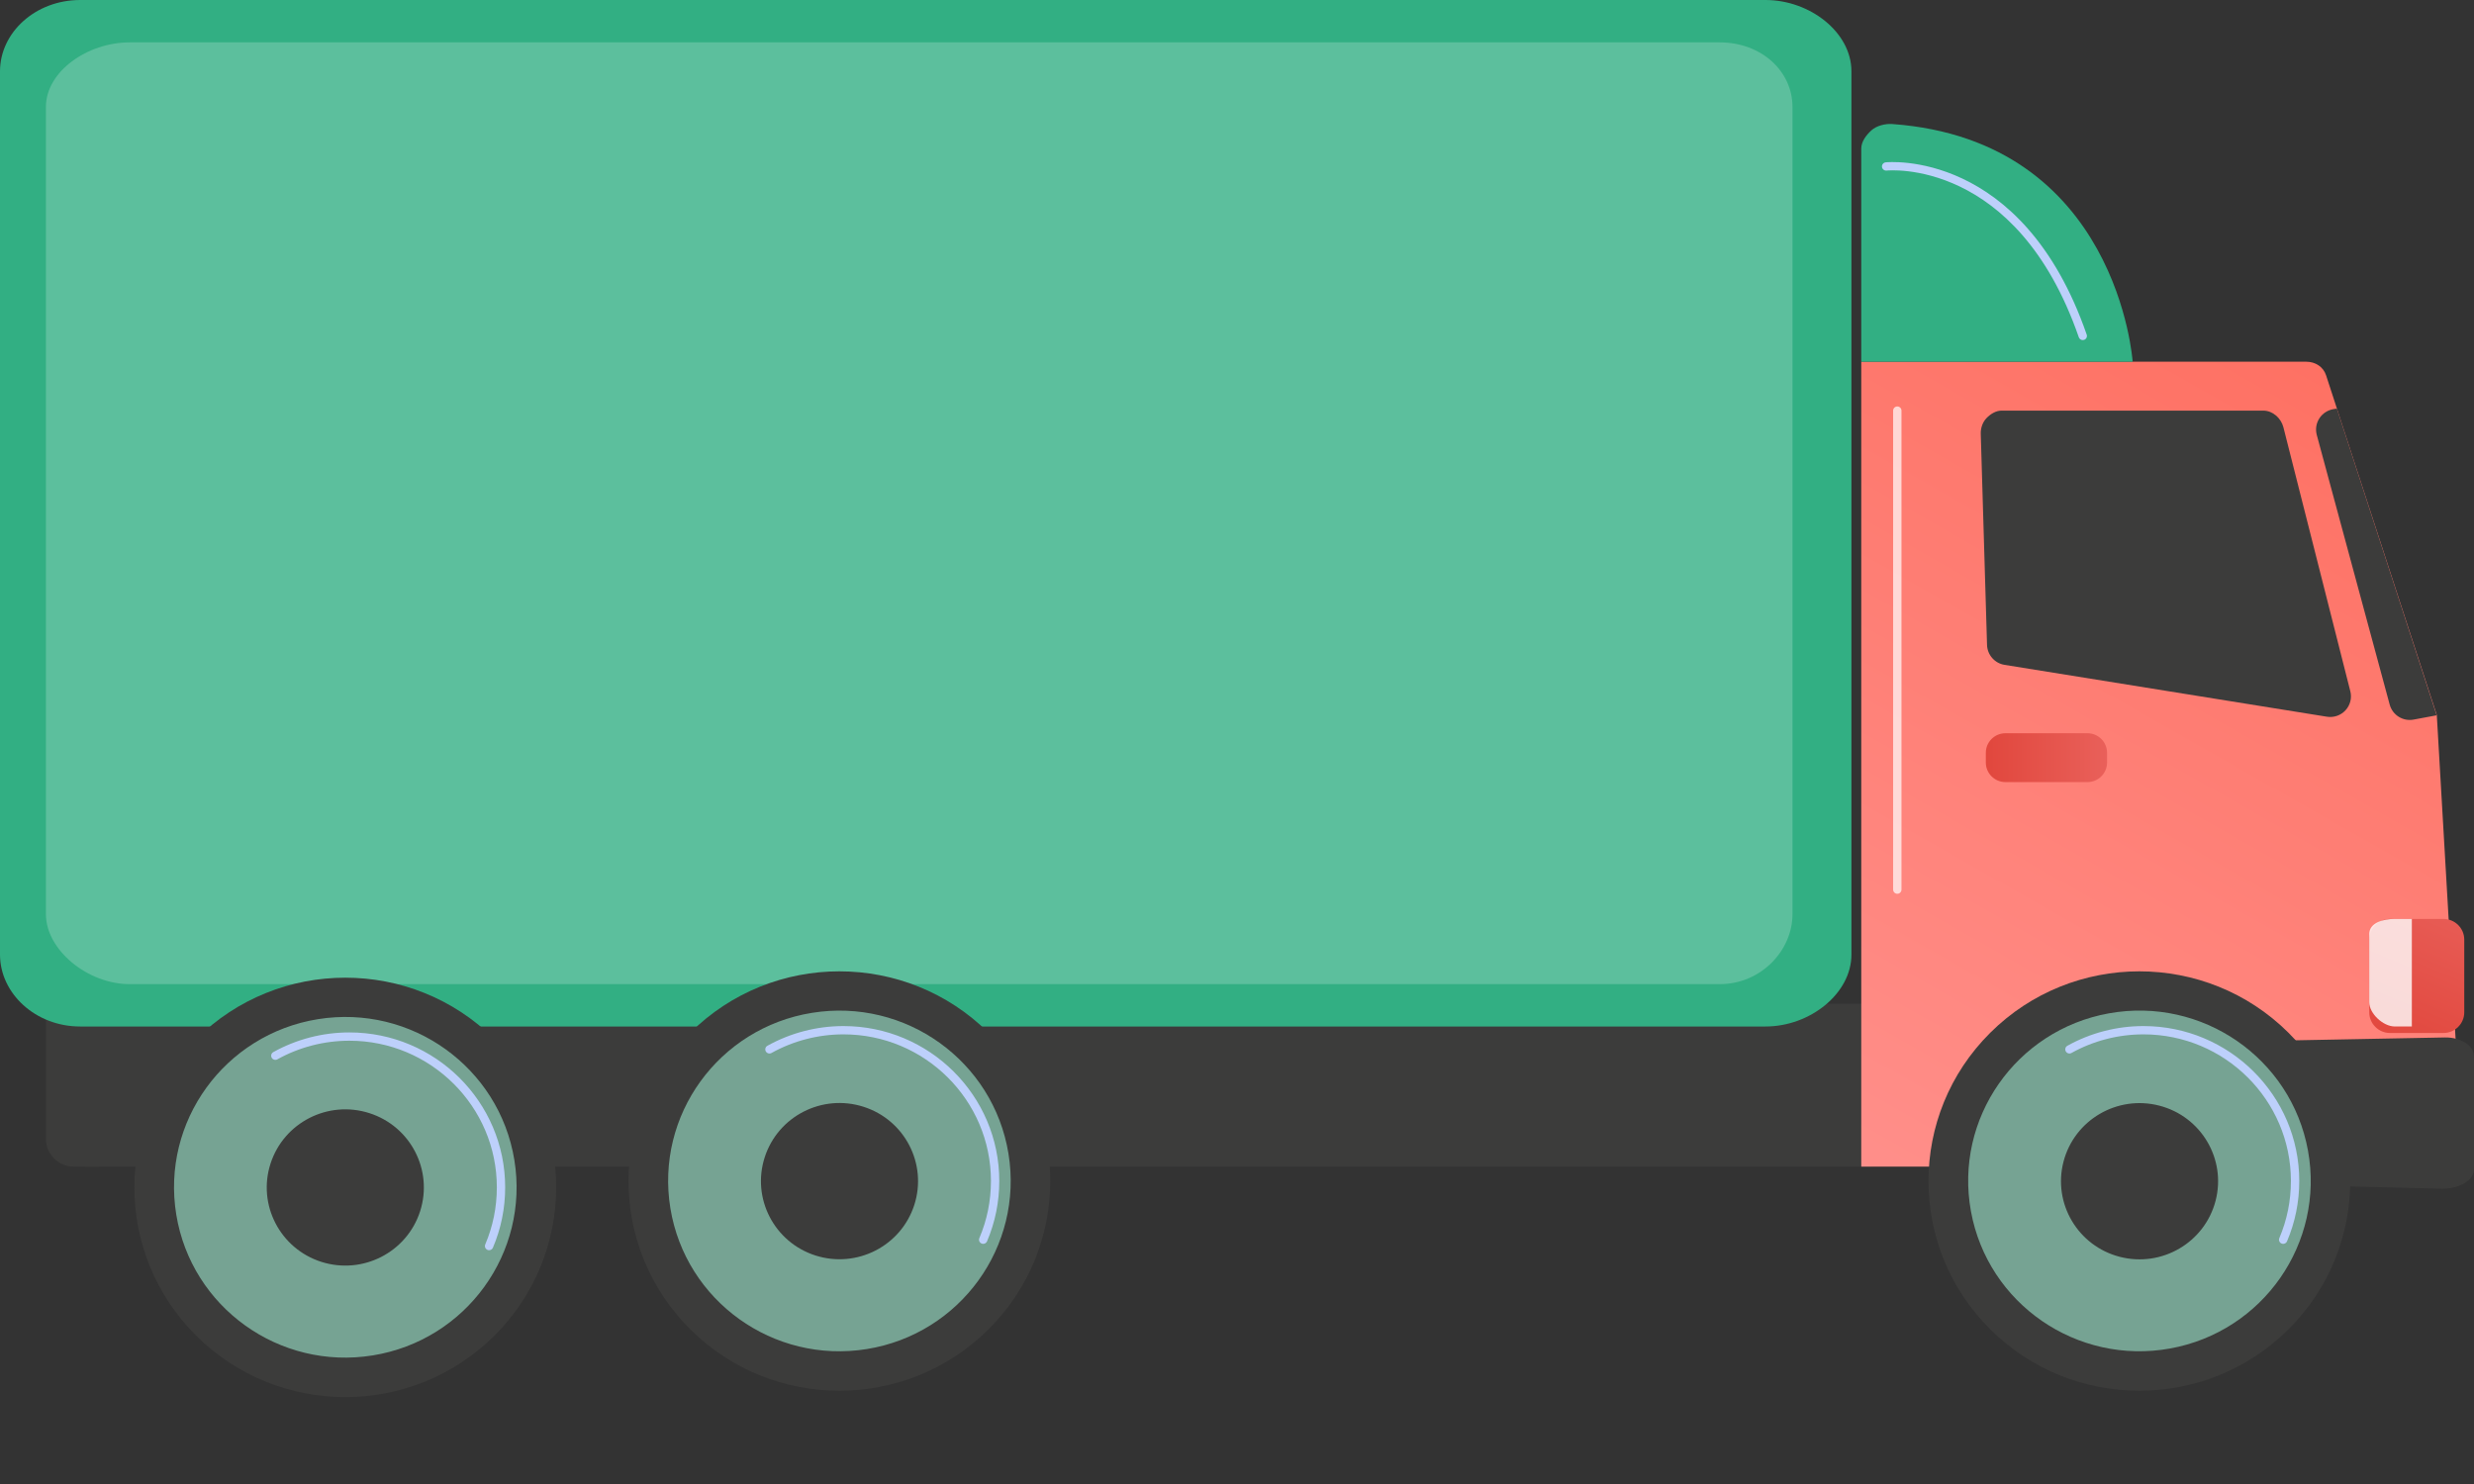 <svg xmlns="http://www.w3.org/2000/svg" width="175" height="105" viewBox="0 0 175 105" fill="none">
    <rect x="0" y="0" width="175" height="105" fill="#333333" stroke="none"/>
    <path d="M132.353 71.015H6.025V82.544H132.353V71.015Z" fill="#3C3C3B"/>
    <path d="M6.957 82.544H5.223C4.132 82.544 3.248 81.665 3.248 80.579V71.015H6.957V82.544Z" fill="#3C3C3B"/>
    <path d="M130.963 5.047C130.963 2.3 128.045 -0 124.88 -0H5.672C2.507 -0 0 2.3 0 5.047V67.54C0 70.287 2.507 72.63 5.672 72.63H124.88C128.045 72.63 130.963 70.288 130.963 67.54V5.047Z" fill="url(#paint0_linear_3429_43117)"/>
    <path opacity="0.24" d="M126.793 7.566C126.793 5.053 124.616 2.998 121.632 2.998H9.174C6.19 2.998 3.248 5.053 3.248 7.566V64.691C3.248 67.204 6.19 69.633 9.174 69.633H121.632C124.616 69.633 126.793 67.204 126.793 64.691V7.566Z" fill="#E1F3ED"/>
    <path d="M172.368 50.581L164.537 26.555C164.341 25.952 163.775 25.593 163.138 25.593H131.658V82.544H174.222L172.368 50.581H172.368Z" fill="url(#paint1_linear_3429_43117)"/>
    <path d="M174.454 73.818C174.033 73.543 173.521 73.394 172.933 73.404L140.129 74.033L139.984 83.305L172.759 84.106C173.961 84.106 175 83.529 175 82.721V74.867C175 74.472 174.875 74.094 174.454 73.818Z" fill="#3C3C3B"/>
    <path d="M166.252 48.912L161.519 30.235C161.353 29.586 160.766 29.053 160.093 29.053H141.58C141.183 29.053 140.802 29.292 140.525 29.575C140.248 29.859 140.098 30.282 140.11 30.677L140.554 45.63C140.575 46.332 141.093 46.929 141.79 47.041L164.592 50.71C165.081 50.789 165.576 50.62 165.911 50.256C166.245 49.893 166.374 49.389 166.252 48.911V48.912Z" fill="#3C3C3B"/>
    <path d="M165.3 28.909L165.058 28.948C164.649 29.016 164.287 29.253 164.062 29.6C163.837 29.947 163.771 30.372 163.878 30.771L169.037 49.856C169.237 50.595 169.973 51.055 170.729 50.914L172.359 50.611L165.3 28.908V28.909Z" fill="#3C3C3B"/>
    <path d="M147.654 51.879H141.86C141.091 51.879 140.469 52.498 140.469 53.262V53.954C140.469 54.718 141.091 55.337 141.86 55.337H147.654C148.422 55.337 149.045 54.718 149.045 53.954V53.262C149.045 52.498 148.422 51.879 147.654 51.879Z" fill="url(#paint2_linear_3429_43117)"/>
    <path d="M133.852 8.776C133.358 8.74 132.731 8.893 132.369 9.228C132.006 9.563 131.658 10.016 131.658 10.508V25.593H150.855C150.855 25.593 149.823 9.935 133.852 8.776H133.852Z" fill="#32AF83"/>
    <path d="M161.877 94.056C167.702 88.262 167.702 78.867 161.877 73.072C156.052 67.278 146.607 67.278 140.782 73.072C134.957 78.867 134.957 88.261 140.782 94.056C146.607 99.851 156.052 99.851 161.877 94.056Z" fill="#3C3C3B"/>
    <path d="M153.498 95.413C160.081 94.225 164.45 87.954 163.256 81.405C162.062 74.857 155.757 70.511 149.174 71.699C142.591 72.886 138.222 79.158 139.416 85.706C140.61 92.255 146.914 96.6 153.498 95.413Z" fill="#76A393"/>
    <path d="M161.501 88.009C161.462 88.009 161.423 88.001 161.386 87.985C161.236 87.922 161.166 87.75 161.23 87.601C161.774 86.322 162.049 84.963 162.049 83.562C162.049 77.841 157.37 73.186 151.618 73.186C149.834 73.186 148.073 73.642 146.527 74.504C146.384 74.583 146.204 74.532 146.126 74.391C146.046 74.249 146.096 74.071 146.239 73.992C147.874 73.081 149.734 72.599 151.619 72.599C157.696 72.599 162.64 77.517 162.64 83.562C162.64 85.042 162.349 86.478 161.774 87.83C161.726 87.941 161.617 88.009 161.502 88.009H161.501Z" fill="#BDD0FB"/>
    <path d="M156.72 84.964C157.49 82.01 155.706 78.994 152.736 78.228C149.766 77.463 146.734 79.237 145.964 82.191C145.194 85.146 146.978 88.162 149.948 88.927C152.918 89.693 155.95 87.919 156.72 84.964Z" fill="#3C3C3B"/>
    <path d="M69.922 94.056C75.747 88.262 75.747 78.867 69.922 73.072C64.097 67.278 54.652 67.278 48.827 73.072C43.002 78.867 43.002 88.261 48.827 94.056C54.652 99.851 64.097 99.851 69.922 94.056Z" fill="#3C3C3B"/>
    <path d="M61.318 95.452C67.922 94.386 72.407 88.196 71.335 81.627C70.263 75.057 64.04 70.596 57.436 71.663C50.832 72.729 46.347 78.919 47.419 85.488C48.492 92.058 54.714 96.519 61.318 95.452Z" fill="#76A393"/>
    <path d="M69.547 88.009C69.509 88.009 69.469 88.001 69.432 87.985C69.282 87.922 69.212 87.75 69.275 87.601C69.82 86.321 70.095 84.963 70.095 83.562C70.095 77.841 65.416 73.186 59.664 73.186C57.88 73.186 56.119 73.642 54.572 74.504C54.429 74.583 54.249 74.532 54.17 74.391C54.091 74.249 54.141 74.071 54.284 73.992C55.919 73.081 57.779 72.599 59.664 72.599C65.741 72.599 70.685 77.517 70.685 83.562C70.685 85.041 70.394 86.477 69.819 87.83C69.771 87.941 69.662 88.009 69.547 88.009Z" fill="#BDD0FB"/>
    <path d="M64.673 85.257C65.609 82.35 64 79.239 61.078 78.308C58.156 77.376 55.028 78.977 54.092 81.884C53.156 84.79 54.765 87.901 57.687 88.833C60.609 89.764 63.736 88.163 64.673 85.257Z" fill="#3C3C3B"/>
    <path d="M34.971 94.505C40.796 88.711 40.796 79.316 34.971 73.522C29.145 67.727 19.701 67.727 13.876 73.522C8.05 79.316 8.05 88.711 13.876 94.505C19.701 100.3 29.145 100.3 34.971 94.505Z" fill="#3C3C3B"/>
    <path d="M26.367 95.901C32.971 94.835 37.456 88.645 36.384 82.076C35.312 75.507 29.089 71.046 22.485 72.112C15.881 73.178 11.396 79.368 12.468 85.938C13.54 92.507 19.763 96.968 26.367 95.901Z" fill="#76A393"/>
    <path d="M34.596 88.458C34.558 88.458 34.518 88.451 34.481 88.435C34.33 88.371 34.261 88.2 34.324 88.05C34.868 86.77 35.144 85.412 35.144 84.011C35.144 78.29 30.465 73.636 24.713 73.636C22.928 73.636 21.168 74.091 19.621 74.953C19.478 75.032 19.298 74.981 19.219 74.841C19.14 74.699 19.19 74.52 19.333 74.441C20.968 73.53 22.828 73.049 24.713 73.049C30.79 73.049 35.734 77.967 35.734 84.011C35.734 85.491 35.443 86.926 34.867 88.279C34.82 88.391 34.711 88.458 34.596 88.458Z" fill="#BDD0FB"/>
    <path d="M29.716 85.706C30.652 82.8 29.043 79.688 26.121 78.757C23.199 77.825 20.071 79.427 19.135 82.333C18.199 85.239 19.808 88.35 22.73 89.282C25.652 90.213 28.779 88.612 29.716 85.706Z" fill="#3C3C3B"/>
    <path d="M169.062 65.019H172.839C173.652 65.019 174.311 65.676 174.311 66.484V71.624C174.311 72.433 173.651 73.089 172.839 73.089H169.062C168.249 73.089 167.59 72.432 167.59 71.624V66.484C167.59 65.675 168.25 65.019 169.062 65.019Z" fill="url(#paint3_linear_3429_43117)"/>
    <path opacity="0.8" d="M170.603 65.019V72.628H169.393C168.581 72.628 167.59 71.719 167.59 70.911V66.092C167.59 65.284 168.581 65.019 169.393 65.019H170.603Z" fill="white"/>
    <path opacity="0.7" d="M134.207 63.239C134.045 63.239 133.912 63.108 133.912 62.945V29.052C133.912 28.89 134.044 28.758 134.207 28.758C134.371 28.758 134.502 28.889 134.502 29.052V62.945C134.502 63.107 134.371 63.239 134.207 63.239Z" fill="white"/>
    <path d="M147.325 24.062C147.203 24.062 147.088 23.986 147.046 23.864C142.638 11.161 133.543 12.059 133.451 12.069C133.289 12.086 133.143 11.973 133.123 11.812C133.104 11.651 133.22 11.506 133.382 11.486C133.476 11.475 143.035 10.504 147.604 23.673C147.657 23.826 147.576 23.994 147.421 24.047C147.389 24.057 147.357 24.062 147.325 24.062Z" fill="#BDD0FB"/>
    <defs>
        <linearGradient id="paint0_linear_3429_43117" x1="183.722" y1="-66.896" x2="41.54" y2="58.411" gradientUnits="userSpaceOnUse">
            <stop stop-color="#32AF83"/>
            <stop offset="1" stop-color="#32AF83"/>
        </linearGradient>
        <linearGradient id="paint1_linear_3429_43117" x1="131.739" y1="90.979" x2="168.626" y2="26.083" gradientUnits="userSpaceOnUse">
            <stop stop-color="#FF928E"/>
            <stop offset="1" stop-color="#FE7062"/>
        </linearGradient>
        <linearGradient id="paint2_linear_3429_43117" x1="140.469" y1="53.608" x2="149.046" y2="53.608" gradientUnits="userSpaceOnUse">
            <stop stop-color="#E1473D"/>
            <stop offset="1" stop-color="#E9605A"/>
        </linearGradient>
        <linearGradient id="paint3_linear_3429_43117" x1="168.91" y1="73.907" x2="173.629" y2="62.567" gradientUnits="userSpaceOnUse">
            <stop stop-color="#E1473D"/>
            <stop offset="1" stop-color="#E9605A"/>
        </linearGradient>
    </defs>
</svg>